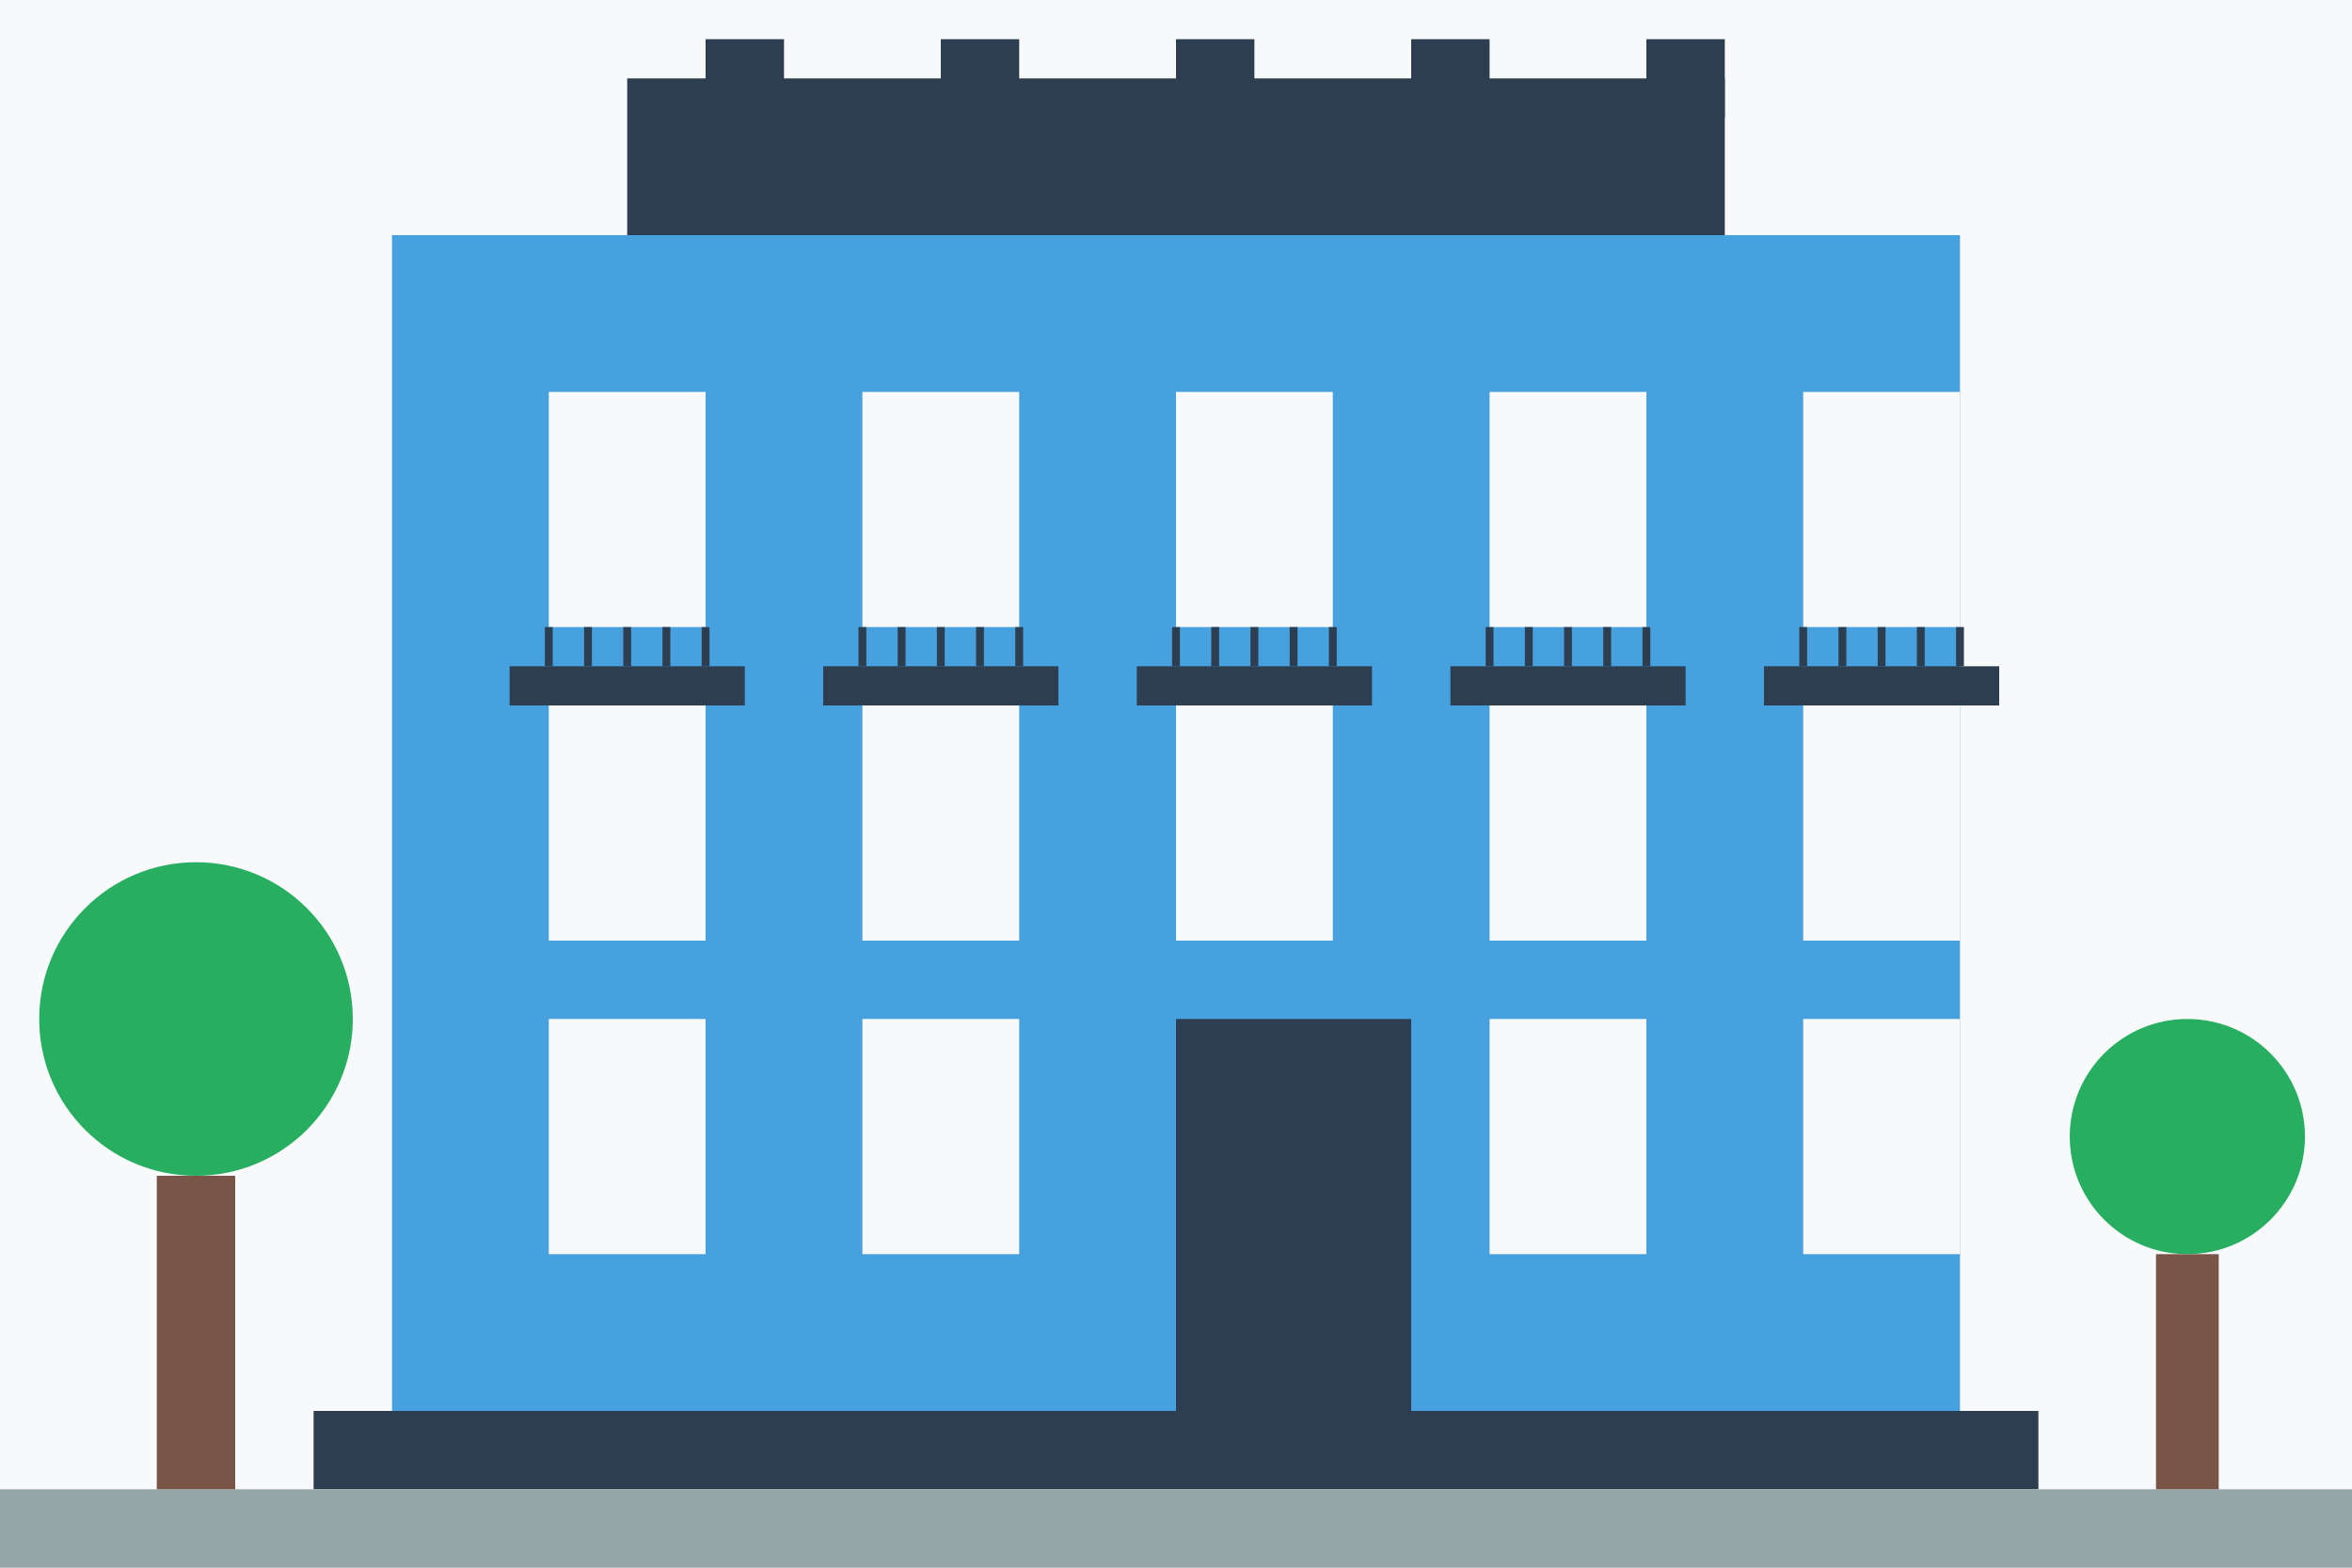 <svg xmlns="http://www.w3.org/2000/svg" width="300" height="200" viewBox="0 0 300 200" fill="none">
  <rect width="300" height="200" fill="#f8f9fa"/>
  
  <!-- Main Building -->
  <rect x="50" y="30" width="200" height="150" fill="#3498db" opacity="0.9"/>
  
  <!-- Windows Row 1 -->
  <rect x="70" y="50" width="20" height="30" fill="#f8f9fa"/>
  <rect x="110" y="50" width="20" height="30" fill="#f8f9fa"/>
  <rect x="150" y="50" width="20" height="30" fill="#f8f9fa"/>
  <rect x="190" y="50" width="20" height="30" fill="#f8f9fa"/>
  <rect x="230" y="50" width="20" height="30" fill="#f8f9fa"/>
  
  <!-- Windows Row 2 -->
  <rect x="70" y="90" width="20" height="30" fill="#f8f9fa"/>
  <rect x="110" y="90" width="20" height="30" fill="#f8f9fa"/>
  <rect x="150" y="90" width="20" height="30" fill="#f8f9fa"/>
  <rect x="190" y="90" width="20" height="30" fill="#f8f9fa"/>
  <rect x="230" y="90" width="20" height="30" fill="#f8f9fa"/>
  
  <!-- Windows Row 3 -->
  <rect x="70" y="130" width="20" height="30" fill="#f8f9fa"/>
  <rect x="110" y="130" width="20" height="30" fill="#f8f9fa"/>
  <rect x="190" y="130" width="20" height="30" fill="#f8f9fa"/>
  <rect x="230" y="130" width="20" height="30" fill="#f8f9fa"/>
  
  <!-- Door -->
  <rect x="150" y="130" width="30" height="50" fill="#2c3e50"/>
  
  <!-- Building Top -->
  <rect x="80" y="10" width="140" height="20" fill="#2c3e50"/>
  
  <!-- Roof Elements -->
  <rect x="90" y="5" width="10" height="10" fill="#2c3e50"/>
  <rect x="120" y="5" width="10" height="10" fill="#2c3e50"/>
  <rect x="150" y="5" width="10" height="10" fill="#2c3e50"/>
  <rect x="180" y="5" width="10" height="10" fill="#2c3e50"/>
  <rect x="210" y="5" width="10" height="10" fill="#2c3e50"/>
  
  <!-- Building Base -->
  <rect x="40" y="180" width="220" height="10" fill="#2c3e50"/>
  
  <!-- Balconies -->
  <rect x="65" y="85" width="30" height="5" fill="#2c3e50"/>
  <rect x="105" y="85" width="30" height="5" fill="#2c3e50"/>
  <rect x="145" y="85" width="30" height="5" fill="#2c3e50"/>
  <rect x="185" y="85" width="30" height="5" fill="#2c3e50"/>
  <rect x="225" y="85" width="30" height="5" fill="#2c3e50"/>
  
  <!-- Small railings -->
  <line x1="70" y1="85" x2="70" y2="80" stroke="#2c3e50" stroke-width="1"/>
  <line x1="75" y1="85" x2="75" y2="80" stroke="#2c3e50" stroke-width="1"/>
  <line x1="80" y1="85" x2="80" y2="80" stroke="#2c3e50" stroke-width="1"/>
  <line x1="85" y1="85" x2="85" y2="80" stroke="#2c3e50" stroke-width="1"/>
  <line x1="90" y1="85" x2="90" y2="80" stroke="#2c3e50" stroke-width="1"/>
  
  <line x1="110" y1="85" x2="110" y2="80" stroke="#2c3e50" stroke-width="1"/>
  <line x1="115" y1="85" x2="115" y2="80" stroke="#2c3e50" stroke-width="1"/>
  <line x1="120" y1="85" x2="120" y2="80" stroke="#2c3e50" stroke-width="1"/>
  <line x1="125" y1="85" x2="125" y2="80" stroke="#2c3e50" stroke-width="1"/>
  <line x1="130" y1="85" x2="130" y2="80" stroke="#2c3e50" stroke-width="1"/>
  
  <line x1="150" y1="85" x2="150" y2="80" stroke="#2c3e50" stroke-width="1"/>
  <line x1="155" y1="85" x2="155" y2="80" stroke="#2c3e50" stroke-width="1"/>
  <line x1="160" y1="85" x2="160" y2="80" stroke="#2c3e50" stroke-width="1"/>
  <line x1="165" y1="85" x2="165" y2="80" stroke="#2c3e50" stroke-width="1"/>
  <line x1="170" y1="85" x2="170" y2="80" stroke="#2c3e50" stroke-width="1"/>
  
  <line x1="190" y1="85" x2="190" y2="80" stroke="#2c3e50" stroke-width="1"/>
  <line x1="195" y1="85" x2="195" y2="80" stroke="#2c3e50" stroke-width="1"/>
  <line x1="200" y1="85" x2="200" y2="80" stroke="#2c3e50" stroke-width="1"/>
  <line x1="205" y1="85" x2="205" y2="80" stroke="#2c3e50" stroke-width="1"/>
  <line x1="210" y1="85" x2="210" y2="80" stroke="#2c3e50" stroke-width="1"/>
  
  <line x1="230" y1="85" x2="230" y2="80" stroke="#2c3e50" stroke-width="1"/>
  <line x1="235" y1="85" x2="235" y2="80" stroke="#2c3e50" stroke-width="1"/>
  <line x1="240" y1="85" x2="240" y2="80" stroke="#2c3e50" stroke-width="1"/>
  <line x1="245" y1="85" x2="245" y2="80" stroke="#2c3e50" stroke-width="1"/>
  <line x1="250" y1="85" x2="250" y2="80" stroke="#2c3e50" stroke-width="1"/>
  
  <!-- Sidewalk -->
  <rect x="0" y="190" width="300" height="10" fill="#95a5a6"/>
  
  <!-- Trees -->
  <rect x="20" y="150" width="10" height="40" fill="#795548"/>
  <circle cx="25" cy="130" r="20" fill="#27ae60"/>
  
  <rect x="275" y="160" width="8" height="30" fill="#795548"/>
  <circle cx="279" cy="145" r="15" fill="#27ae60"/>
</svg>
